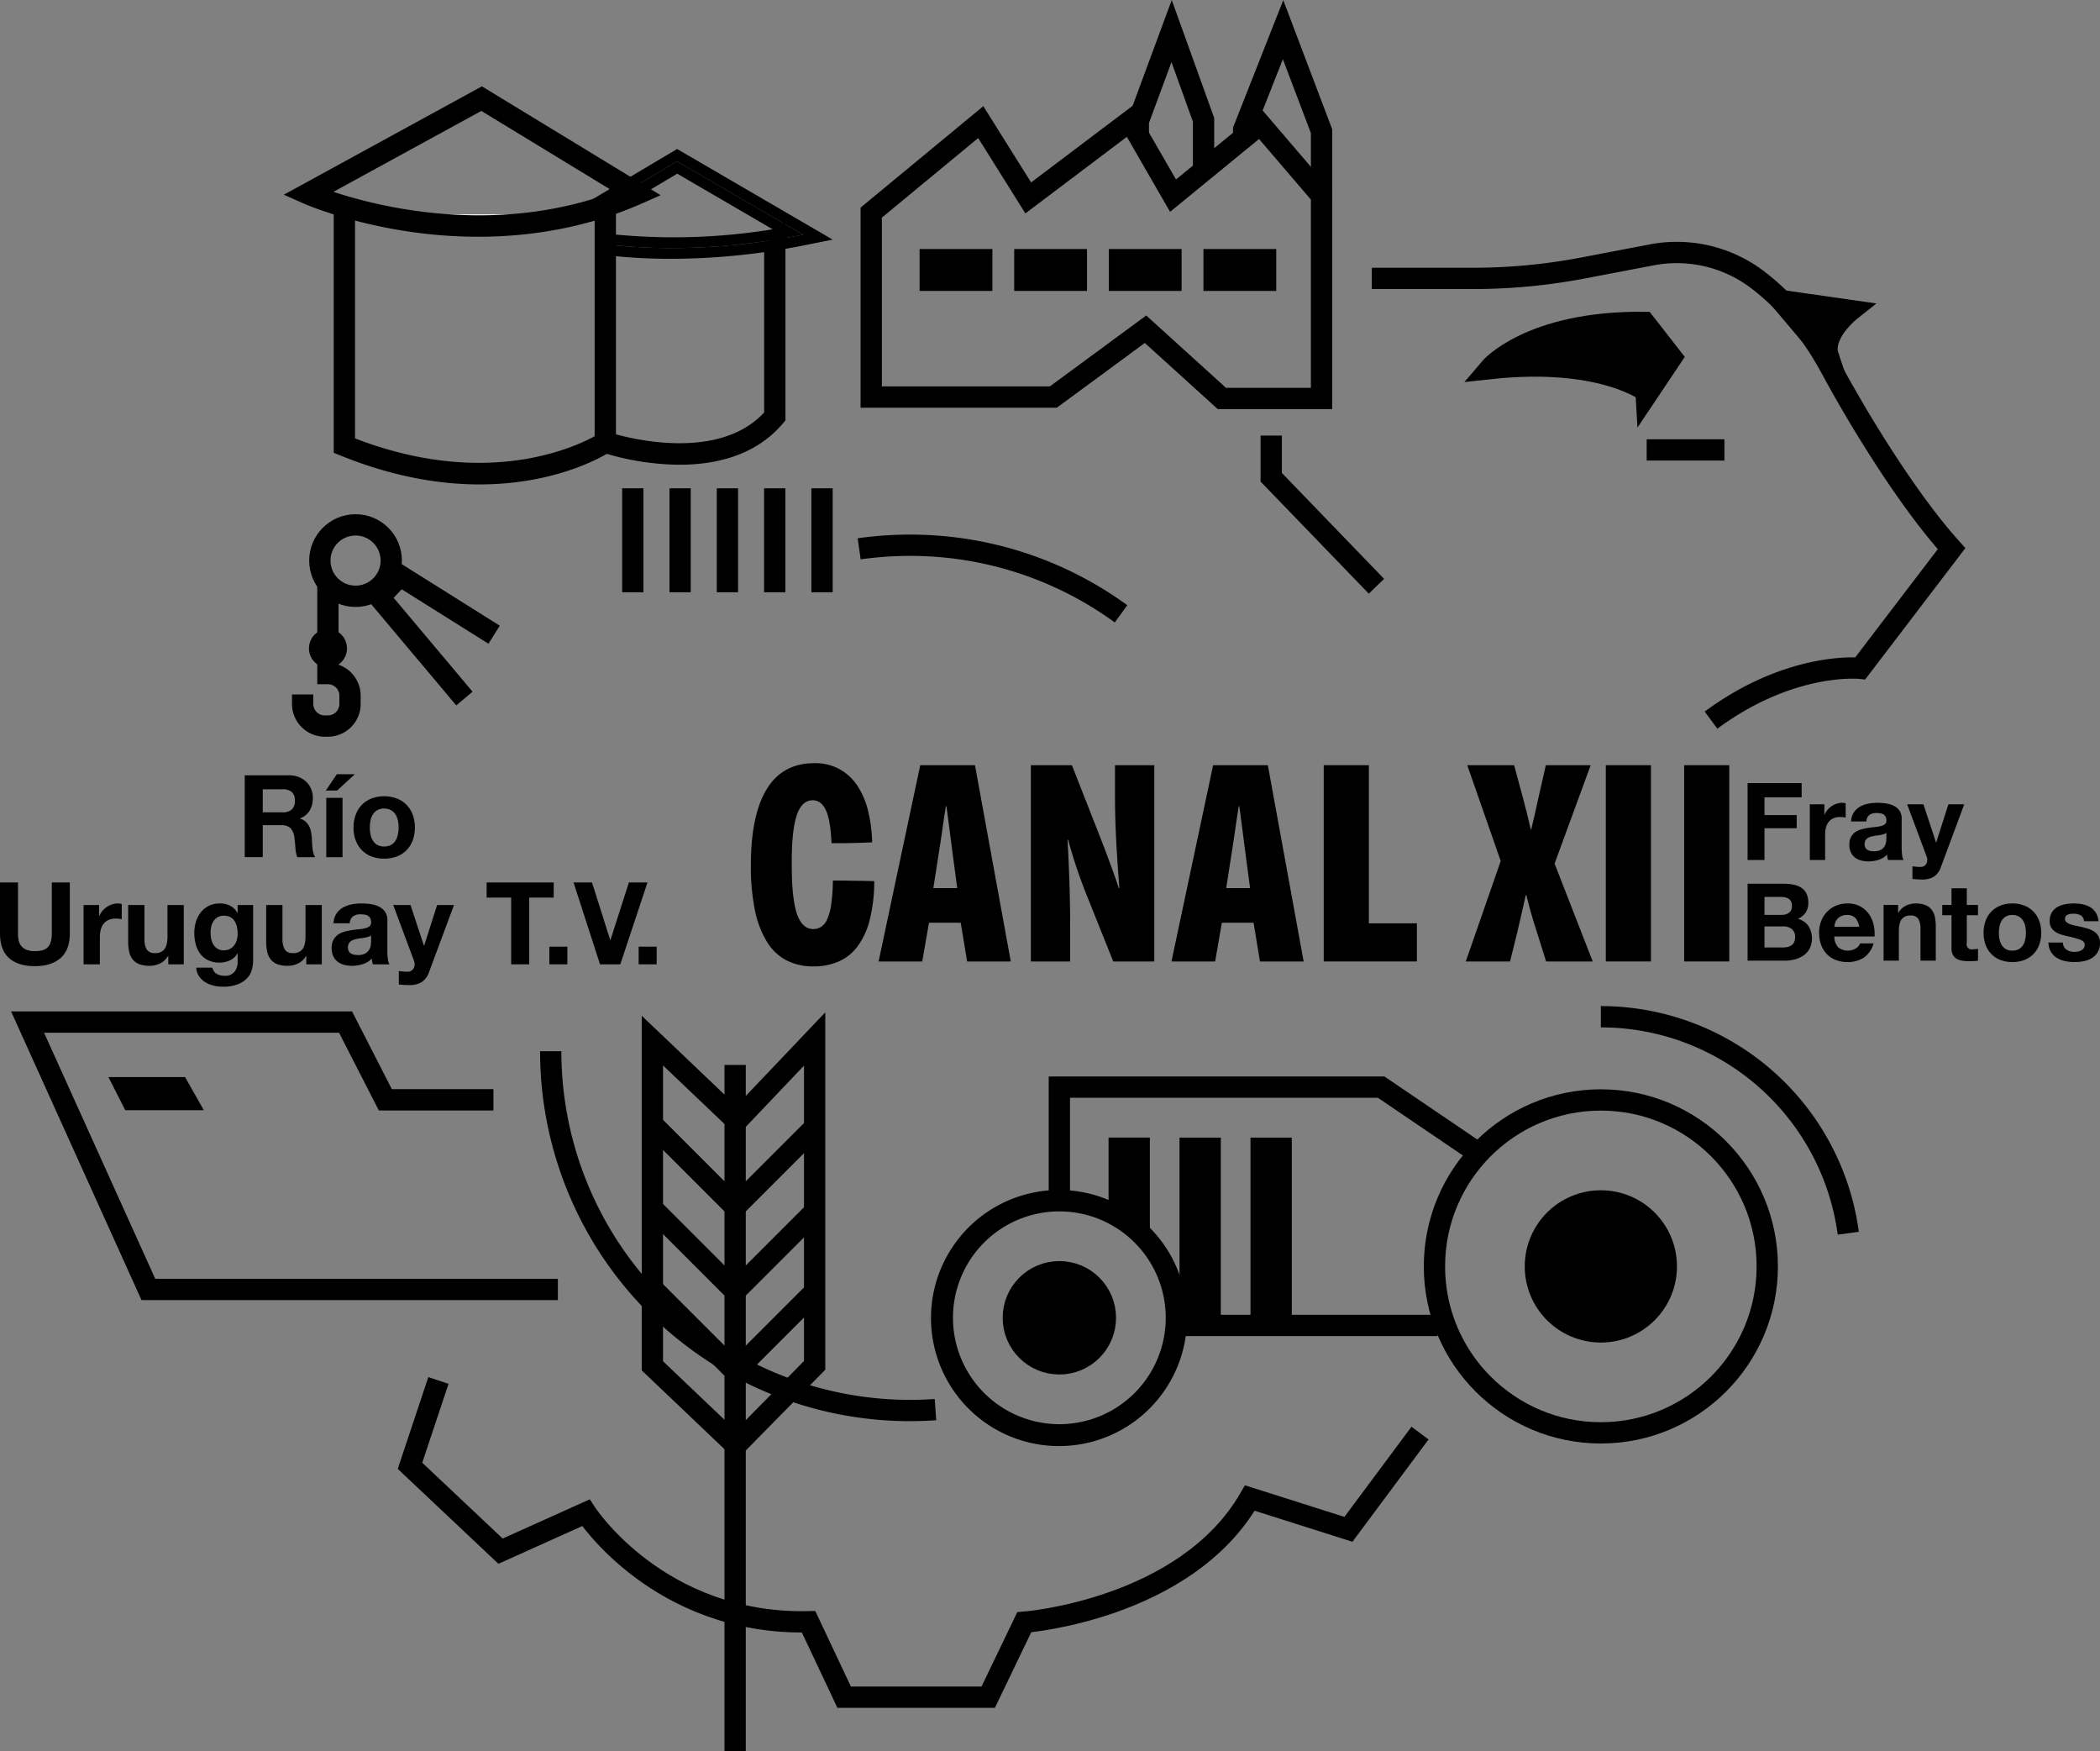 <svg id="Layer_11" data-name="Layer 11" xmlns="http://www.w3.org/2000/svg" width="887.781" height="740.176" viewBox="0 0 887.781 740.176">
  <rect x="0" y="0" width="887.781" height="740.176" fill="#808080" stroke="none"/>
  <defs>
    <style>
      .cls-1, .cls-4 {
        fill: none;
      }

      .cls-1, .cls-2 {
        stroke: #000;
        stroke-miterlimit: 10;
        stroke-width: 9px;
      }

      .cls-3 {
        fill: #fff;
      }
    </style>
  </defs>
  <polyline class="cls-1" points="208.592 464.831 162.908 464.831 146.077 431.97 11.658 431.97 62.724 544.978 235.843 544.978"/>
  <path class="cls-1" d="M446.653,567.168l-12.022,36.066,38.28,36.081,36.066-16.228s30.647,47.471,94.162,46.074l15.03,31.853h60.912l15.228-31.662s68.125-5.206,95.376-52.493l41.677,13.221,30.258-40.669" transform="translate(-261.304 16.28)"/>
  <path class="cls-1" d="M841.233,101.387h42.764a248.06,248.06,0,0,0,46.517-4.4l29.071-5.55a56.432,56.432,0,0,1,10.582-1.001h0a56.432,56.432,0,0,1,34.376,11.679h0c13.182,10.125,23.074,22.913,30.976,37.536,11.85,21.93,32.355,55.504,50.819,75.945L1047.746,266.18s-29.204-3.129-63.101,21.903" transform="translate(-261.304 16.28)"/>
  <line class="cls-1" x1="696.137" y1="190.155" x2="728.991" y2="190.155"/>
  <path class="cls-2" d="M891.082,139.499s16.903-20.032,65.402-19.51L968,134.763l-9.951,14.86S939.059,134.284,891.082,139.499Z" transform="translate(-261.304 16.28)"/>
  <path class="cls-2" d="M1014.37,110.774l29.204,4.172s-12.516,9.908-9.387,19.295Z" transform="translate(-261.304 16.28)"/>
  <polygon class="cls-1" points="445.303 167.814 368.31 167.814 368.31 89.865 414.61 51.608 434.695 83.648 477.734 51.173 495.906 82.692 532.816 52.477 558.684 82.692 558.684 168.423 516.557 168.423 484.277 139.143 445.303 167.814"/>
  <polyline class="cls-1" points="558.684 82.692 558.684 55.441 542.423 12.541 525.759 54.799 525.759 59.143"/>
  <polyline class="cls-1" points="481.224 57.706 481.224 51.191 495.303 13.127 508.807 50.639 508.807 70.061"/>
  <g>
    <rect class="cls-1" x="393.258" y="109.751" width="21.775" height="8.71"/>
    <rect class="cls-1" x="433.258" y="109.751" width="21.775" height="8.71"/>
    <rect class="cls-1" x="473.258" y="109.751" width="21.775" height="8.71"/>
    <rect class="cls-1" x="513.258" y="109.751" width="21.775" height="8.71"/>
  </g>
  <g>
    <path d="M519.095,77.975h-2.603v9h7.044c-2.013-.264-3.143-.447-3.143-.447Z" transform="translate(-261.304 16.28)"/>
    <polygon points="332.053 94.255 325.87 94.255 332.053 98.577 332.053 94.255"/>
    <path d="M578.433,86.975h5.924v71.079c-21.345,23.011-65.267,8.486-65.716,8.334l-2.898,8.52a112.075,112.075,0,0,0,32.859,5.226c15.045,0,32.063-3.728,43.69-17.469l1.065-1.258V83.405A96.555,96.555,0,0,1,578.433,86.975Z" transform="translate(-261.304 16.28)"/>
    <path class="cls-3" d="M594.425,83.044l-1.069-.747v1.108C593.714,83.286,594.072,83.167,594.425,83.044Z" transform="translate(-261.304 16.28)"/>
  </g>
  <g>
    <path d="M547.553,46.692,500.858,74.439c10.306-3.611,19.497-6.718,19.497-6.718l.003.365L547.576,51.913l53.225,30.996c-34.009,6.809-61.793,6.33-80.28,4.414l.038,4.57a242.224,242.224,0,0,0,24.489,1.208,288.816,288.816,0,0,0,56.636-5.78l11.635-2.33Z" transform="translate(-261.304 16.28)"/>
    <path d="M547.599,57.133l40.355,23.502a260.53,260.53,0,0,1-67.473,2.116l.038,4.571c18.487,1.916,46.271,2.395,80.28-4.414L547.576,51.913,520.359,68.086l.044,5.209Z" transform="translate(-261.304 16.28)"/>
  </g>
  <g>
    <g>
      <path class="cls-4" d="M419.713,74.328H411.39v94.668c54.981,21.254,92.487,3.947,101.304-.911V74.328H505.322C472.135,82.592,441.011,79.126,419.713,74.328Z" transform="translate(-261.304 16.28)"/>
      <path d="M505.322,74.328h7.372v93.757c-8.817,4.858-46.323,22.166-101.304.911V74.328h8.324c-6.893-1.553-12.754-3.242-17.324-4.72V175.082l2.806,1.14c22.473,9.13,42.275,12.236,58.823,12.236,34.166,0,54.452-13.247,55.685-14.076l1.99-1.337V69.3A158.281,158.281,0,0,1,505.322,74.328Z" transform="translate(-261.304 16.28)"/>
      <path class="cls-3" d="M505.322,74.328H419.713C441.011,79.126,472.135,82.592,505.322,74.328Z" transform="translate(-261.304 16.28)"/>
    </g>
    <path d="M463.444,83.779A200.115,200.115,0,0,1,434.291,81.62c-26.431-3.905-43.952-11.594-44.685-11.919l-8.319-3.693L465.026,20.209l75.565,46.015-7.878,3.48C508.388,80.45,484.14,83.779,463.444,83.779ZM402.261,64.795c19.645,6.491,68.605,18.673,118.667-.007L464.785,30.6Z" transform="translate(-261.304 16.28)"/>
  </g>
  <polyline class="cls-1" points="196.331 295.238 160.395 252.494 169.081 243.274 208.887 268.256"/>
  <circle class="cls-1" cx="150.309" cy="236.927" r="15.094"/>
  <path class="cls-1" d="M399.93,229.542v38.867h0a9.35,9.35,0,0,1,9.35,9.35v3.473a9.35,9.35,0,0,1-9.35,9.35h-1.336a9.35,9.35,0,0,1-9.35-9.35v-4.007" transform="translate(-261.304 16.28)"/>
  <ellipse class="cls-1" cx="138.653" cy="274.031" rx="3.554" ry="3.696"/>
  <circle class="cls-1" cx="676.765" cy="535.242" r="70.348"/>
  <circle class="cls-2" cx="676.765" cy="535.242" r="27.678"/>
  <path d="M747.409,502.649V464.527H729.952V490.88a54.118,54.118,0,1,0,17.457,11.769ZM664.175,540.68a44.974,44.974,0,1,1,44.974,44.974A45.026,45.026,0,0,1,664.175,540.68Z" transform="translate(-261.304 16.28)"/>
  <circle class="cls-2" cx="447.846" cy="556.96" r="19.465"/>
  <polyline class="cls-1" points="447.846 507.485 447.846 459.474 583.891 459.474 626.946 488.689"/>
  <line class="cls-1" x1="498.552" y1="560.19" x2="607.725" y2="560.19"/>
  <rect x="528.649" y="480.808" width="17.457" height="80.032"/>
  <rect x="498.649" y="480.808" width="17.457" height="80.032"/>
  <path class="cls-1" d="M938.068,413.44a105.542,105.542,0,0,1,104.598,91.498" transform="translate(-261.304 16.28)"/>
  <path class="cls-1" d="M938.068,413.44" transform="translate(-261.304 16.28)"/>
  <polyline class="cls-1" points="537.413 184.088 537.413 201.714 581.895 247.779"/>
  <line class="cls-1" x1="267.519" y1="206.373" x2="267.519" y2="250.306"/>
  <line class="cls-1" x1="287.519" y1="206.373" x2="287.519" y2="250.306"/>
  <line class="cls-1" x1="307.519" y1="206.373" x2="307.519" y2="250.306"/>
  <line class="cls-1" x1="327.519" y1="206.373" x2="327.519" y2="250.306"/>
  <line class="cls-1" x1="347.519" y1="206.373" x2="347.519" y2="250.306"/>
  <g>
    <line class="cls-1" x1="310.779" y1="740.176" x2="310.779" y2="450.098"/>
    <polygon class="cls-1" points="311.101 610.876 275.796 577.265 275.796 439.809 311.444 473.763 344.39 439.123 344.39 577.068 311.101 610.876"/>
    <polyline class="cls-1" points="275.11 474.469 310.779 510.138 344.047 476.87"/>
    <polyline class="cls-1" points="275.11 510.043 310.779 545.712 344.047 512.444"/>
    <polyline class="cls-1" points="275.11 543.923 310.779 579.592 344.047 546.324"/>
  </g>
  <path class="cls-1" d="M624.521,215.671" transform="translate(-261.304 16.28)"/>
  <path class="cls-1" d="M656.778,579.483q-5.354.376-10.806.379A151.847,151.847,0,0,1,494.125,428.015" transform="translate(-261.304 16.28)"/>
  <path class="cls-1" d="M624.521,215.671a153.15,153.15,0,0,1,21.451-1.503,151.162,151.162,0,0,1,89.252,28.986" transform="translate(-261.304 16.28)"/>
  <g id="Layer_73" data-name="Layer 73">
    <g>
      <path d="M383.433,311.39a11.143,11.143,0,0,1,4.192.751,9.664,9.664,0,0,1,3.199,2.059,8.961,8.961,0,0,1,2.035,3.029,9.722,9.722,0,0,1,.703,3.708,10.404,10.404,0,0,1-1.285,5.283,8.066,8.066,0,0,1-4.192,3.393v.097a5.881,5.881,0,0,1,2.327,1.188,6.589,6.589,0,0,1,1.502,1.89,8.802,8.802,0,0,1,.848,2.399,21.037,21.037,0,0,1,.363,2.617q.048.825.097,1.939.048,1.115.169,2.277a15.166,15.166,0,0,0,.388,2.205,5.067,5.067,0,0,0,.8,1.769h-7.609a13.399,13.399,0,0,1-.775-3.926q-.145-2.278-.436-4.362a6.882,6.882,0,0,0-1.648-3.974,5.668,5.668,0,0,0-4.119-1.26h-7.609v13.521h-7.609V311.39Zm-2.714,15.654a5.755,5.755,0,0,0,3.926-1.163,4.828,4.828,0,0,0,1.308-3.78,4.612,4.612,0,0,0-1.308-3.659,5.84,5.84,0,0,0-3.926-1.139h-8.336v9.741Z" transform="translate(-261.304 16.28)"/>
      <path d="M399.038,317.836l4.652-6.882h7.609l-7.463,6.882Zm7.076,3.102v25.056h-6.882V320.938Z" transform="translate(-261.304 16.28)"/>
      <path d="M411.686,328.038a11.459,11.459,0,0,1,6.688-6.833,14.312,14.312,0,0,1,5.331-.945,14.508,14.508,0,0,1,5.356.945,11.412,11.412,0,0,1,6.712,6.833,15.402,15.402,0,0,1,.92,5.452,15.198,15.198,0,0,1-.92,5.428,11.778,11.778,0,0,1-2.617,4.144,11.4,11.4,0,0,1-4.095,2.642,14.861,14.861,0,0,1-5.356.92,14.658,14.658,0,0,1-5.331-.92,11.432,11.432,0,0,1-4.071-2.642,11.754,11.754,0,0,1-2.617-4.144,15.18,15.18,0,0,1-.92-5.428A15.381,15.381,0,0,1,411.686,328.038Zm6.252,8.384a7.789,7.789,0,0,0,.994,2.568,5.28,5.28,0,0,0,1.866,1.817,5.69,5.69,0,0,0,2.908.678,5.827,5.827,0,0,0,2.932-.678,5.227,5.227,0,0,0,1.89-1.817,7.809,7.809,0,0,0,.993-2.568,14.649,14.649,0,0,0,.291-2.932,15.02,15.02,0,0,0-.291-2.956,7.551,7.551,0,0,0-.993-2.568,5.516,5.516,0,0,0-1.89-1.817,5.676,5.676,0,0,0-2.932-.703,5.292,5.292,0,0,0-4.774,2.52,7.531,7.531,0,0,0-.994,2.568,15.02,15.02,0,0,0-.291,2.956A14.649,14.649,0,0,0,417.939,336.422Z" transform="translate(-261.304 16.28)"/>
      <path d="M286.893,388.647q-3.925,3.416-10.856,3.417-7.027,0-10.88-3.393-3.853-3.392-3.853-10.467V356.684h7.609V378.203a15.598,15.598,0,0,0,.242,2.762,5.373,5.373,0,0,0,3.174,4.096,8.781,8.781,0,0,0,3.708.654q4.071,0,5.622-1.818t1.551-5.694V356.684h7.609V378.203Q290.818,385.231,286.893,388.647Z" transform="translate(-261.304 16.28)"/>
      <path d="M303.177,366.232v4.653h.097a8.447,8.447,0,0,1,1.309-2.157,8.575,8.575,0,0,1,1.89-1.696,9.25,9.25,0,0,1,2.278-1.09,8.223,8.223,0,0,1,2.52-.388,5.392,5.392,0,0,1,1.503.242v6.397q-.485-.096-1.163-.169a12.275,12.275,0,0,0-1.308-.073,7.337,7.337,0,0,0-3.199.63,5.543,5.543,0,0,0-2.108,1.72,6.891,6.891,0,0,0-1.139,2.544,13.834,13.834,0,0,0-.339,3.15v11.292h-6.882V366.232Z" transform="translate(-261.304 16.28)"/>
      <path d="M332.449,391.288v-3.49h-.145a7.742,7.742,0,0,1-3.393,3.151,10.02,10.02,0,0,1-4.265.969,12.036,12.036,0,0,1-4.532-.726,6.536,6.536,0,0,1-2.787-2.06,8.053,8.053,0,0,1-1.429-3.248,20.186,20.186,0,0,1-.412-4.24v-15.412h6.882v14.152a8.774,8.774,0,0,0,.97,4.628,3.753,3.753,0,0,0,3.441,1.527,4.77,4.77,0,0,0,4.071-1.672q1.259-1.672,1.26-5.501V366.232h6.882V391.288Z" transform="translate(-261.304 16.28)"/>
      <path d="M367.9,393.13a8.495,8.495,0,0,1-1.769,3.611,10.546,10.546,0,0,1-3.926,2.835,16.918,16.918,0,0,1-6.882,1.163,16.063,16.063,0,0,1-3.756-.46,11.962,11.962,0,0,1-3.49-1.43,8.596,8.596,0,0,1-2.617-2.497,7.229,7.229,0,0,1-1.188-3.659h6.833a3.926,3.926,0,0,0,1.89,2.689,6.785,6.785,0,0,0,3.248.752,4.997,4.997,0,0,0,4.24-1.745,6.847,6.847,0,0,0,1.284-4.41v-3.297h-.097a6.815,6.815,0,0,1-3.175,2.933,10.286,10.286,0,0,1-4.337.945,10.945,10.945,0,0,1-4.846-.993,9.186,9.186,0,0,1-3.344-2.714,11.317,11.317,0,0,1-1.914-4.022,19.047,19.047,0,0,1-.606-4.87,15.625,15.625,0,0,1,.703-4.677,12.215,12.215,0,0,1,2.06-3.974,9.954,9.954,0,0,1,3.368-2.739,10.113,10.113,0,0,1,4.628-1.018,9.692,9.692,0,0,1,4.337.921,7.491,7.491,0,0,1,3.126,3.102h.097v-3.344h6.543v23.457A16.832,16.832,0,0,1,367.9,393.13Zm-9.426-8.336a5.367,5.367,0,0,0,1.841-1.551,6.867,6.867,0,0,0,1.091-2.205,9.153,9.153,0,0,0,.363-2.593,14.221,14.221,0,0,0-.291-2.932,7.334,7.334,0,0,0-.969-2.448,5.034,5.034,0,0,0-1.793-1.696,5.66,5.66,0,0,0-2.811-.63,5.043,5.043,0,0,0-2.496.582,5.248,5.248,0,0,0-1.745,1.575,6.648,6.648,0,0,0-1.018,2.278,11.226,11.226,0,0,0-.315,2.69,13.671,13.671,0,0,0,.267,2.69,7.246,7.246,0,0,0,.921,2.399,5.361,5.361,0,0,0,1.72,1.744,4.868,4.868,0,0,0,2.666.68A5.479,5.479,0,0,0,358.474,384.794Z" transform="translate(-261.304 16.28)"/>
      <path d="M390.799,391.288v-3.49h-.145a7.741,7.741,0,0,1-3.393,3.151,10.019,10.019,0,0,1-4.265.969,12.036,12.036,0,0,1-4.532-.726,6.535,6.535,0,0,1-2.787-2.06,8.051,8.051,0,0,1-1.43-3.248,20.186,20.186,0,0,1-.412-4.24v-15.412h6.882v14.152a8.774,8.774,0,0,0,.97,4.628,3.753,3.753,0,0,0,3.441,1.527,4.77,4.77,0,0,0,4.071-1.672q1.259-1.672,1.26-5.501V366.232h6.882V391.288Z" transform="translate(-261.304 16.28)"/>
      <path d="M403.496,369.915a8.249,8.249,0,0,1,2.714-2.569,11.834,11.834,0,0,1,3.708-1.381,21.105,21.105,0,0,1,4.144-.412,28.135,28.135,0,0,1,3.829.267,11.73,11.73,0,0,1,3.538,1.042,6.972,6.972,0,0,1,2.617,2.157,6.026,6.026,0,0,1,1.018,3.659v13.037a26.211,26.211,0,0,0,.194,3.248,5.862,5.862,0,0,0,.679,2.326h-6.979a9.768,9.768,0,0,1-.315-1.187,10.246,10.246,0,0,1-.169-1.236,8.972,8.972,0,0,1-3.877,2.374,15.575,15.575,0,0,1-4.556.678,12.294,12.294,0,0,1-3.344-.436,7.641,7.641,0,0,1-2.714-1.357,6.306,6.306,0,0,1-1.817-2.327,7.859,7.859,0,0,1-.654-3.344,7.304,7.304,0,0,1,.751-3.513,6.276,6.276,0,0,1,1.939-2.205A8.691,8.691,0,0,1,406.913,377.5a29.116,29.116,0,0,1,3.077-.654q1.55-.242,3.053-.388a18.376,18.376,0,0,0,2.666-.436,4.647,4.647,0,0,0,1.841-.848,1.864,1.864,0,0,0,.63-1.624,3.652,3.652,0,0,0-.364-1.769,2.676,2.676,0,0,0-.97-1.018,3.817,3.817,0,0,0-1.405-.485,11.578,11.578,0,0,0-1.721-.122,5.222,5.222,0,0,0-3.198.873,3.891,3.891,0,0,0-1.357,2.908h-6.882A7.994,7.994,0,0,1,403.496,369.915Zm13.595,9.717a11.105,11.105,0,0,1-1.405.364q-.752.145-1.575.242-.825.098-1.648.242a12.403,12.403,0,0,0-1.527.388,4.52,4.52,0,0,0-1.308.654,3.109,3.109,0,0,0-.897,1.042,3.35,3.35,0,0,0-.339,1.599,3.234,3.234,0,0,0,.339,1.551,2.592,2.592,0,0,0,.921.993,3.868,3.868,0,0,0,1.357.509,8.68,8.68,0,0,0,1.599.146,6.079,6.079,0,0,0,3.15-.679,4.529,4.529,0,0,0,1.648-1.623,5.215,5.215,0,0,0,.655-1.914,13.32,13.32,0,0,0,.121-1.552v-2.569A3.079,3.079,0,0,1,417.091,379.632Z" transform="translate(-261.304 16.28)"/>
      <path d="M439.65,398.752a9.984,9.984,0,0,1-5.525,1.308q-1.066,0-2.108-.073-1.042-.071-2.108-.169v-5.67q.969.095,1.987.193a14.366,14.366,0,0,0,2.036.049,2.673,2.673,0,0,0,2.011-1.066,3.438,3.438,0,0,0,.654-2.035,4.138,4.138,0,0,0-.291-1.551l-8.772-23.505h7.318l5.67,17.156h.097l5.476-17.156h7.124l-10.468,28.158A8.482,8.482,0,0,1,439.65,398.752Z" transform="translate(-261.304 16.28)"/>
      <path d="M467.032,363.082v-6.397h28.352v6.397H485.012V391.288H477.403V363.082Z" transform="translate(-261.304 16.28)"/>
      <path d="M501.151,383.824v7.464h-7.609v-7.464Z" transform="translate(-261.304 16.28)"/>
      <path d="M514.963,391.288l-11.195-34.604h7.803l7.706,24.329h.097l7.803-24.329h7.851L523.542,391.288Z" transform="translate(-261.304 16.28)"/>
      <path d="M538.904,383.824v7.464h-7.609v-7.464Z" transform="translate(-261.304 16.28)"/>
    </g>
    <g>
      <path d="M1022.953,314.696v6.008h-15.704v7.51h13.61v5.553h-13.61v13.428h-7.146V314.696Z" transform="translate(-261.304 16.28)"/>
      <path d="M1032.556,323.663v4.37h.091a7.897,7.897,0,0,1,1.229-2.026,8.087,8.087,0,0,1,1.775-1.593,8.695,8.695,0,0,1,2.139-1.024,7.725,7.725,0,0,1,2.367-.364,5.059,5.059,0,0,1,1.411.228v6.008q-.455-.09-1.092-.159a11.531,11.531,0,0,0-1.23-.069,6.886,6.886,0,0,0-3.003.592,5.203,5.203,0,0,0-1.98,1.615,6.466,6.466,0,0,0-1.07,2.39,12.988,12.988,0,0,0-.318,2.959v10.605H1026.41V323.663Z" transform="translate(-261.304 16.28)"/>
      <path d="M1044.982,327.122a7.746,7.746,0,0,1,2.549-2.413,11.105,11.105,0,0,1,3.482-1.297,19.823,19.823,0,0,1,3.891-.387,26.408,26.408,0,0,1,3.596.25,11.012,11.012,0,0,1,3.322.979,6.545,6.545,0,0,1,2.458,2.026,5.659,5.659,0,0,1,.955,3.436v12.244a24.628,24.628,0,0,0,.182,3.049,5.511,5.511,0,0,0,.637,2.185h-6.554a9.208,9.208,0,0,1-.296-1.115,9.651,9.651,0,0,1-.159-1.161,8.422,8.422,0,0,1-3.641,2.23,14.631,14.631,0,0,1-4.279.637,11.546,11.546,0,0,1-3.14-.41,7.185,7.185,0,0,1-2.549-1.274,5.924,5.924,0,0,1-1.706-2.185,7.388,7.388,0,0,1-.615-3.141,6.862,6.862,0,0,1,.705-3.3,5.891,5.891,0,0,1,1.821-2.071,8.155,8.155,0,0,1,2.549-1.161,27.326,27.326,0,0,1,2.89-.614q1.457-.228,2.868-.365a17.275,17.275,0,0,0,2.503-.41,4.371,4.371,0,0,0,1.73-.796,1.749,1.749,0,0,0,.592-1.525,3.43,3.43,0,0,0-.341-1.661,2.517,2.517,0,0,0-.911-.956,3.587,3.587,0,0,0-1.32-.455,10.884,10.884,0,0,0-1.615-.114,4.905,4.905,0,0,0-3.004.82,3.652,3.652,0,0,0-1.274,2.731h-6.463A7.498,7.498,0,0,1,1044.982,327.122Zm12.767,9.126a10.428,10.428,0,0,1-1.32.342q-.706.137-1.479.227-.775.092-1.548.228a11.67,11.67,0,0,0-1.433.364,4.251,4.251,0,0,0-1.23.614,2.922,2.922,0,0,0-.842.979,3.145,3.145,0,0,0-.319,1.502,3.035,3.035,0,0,0,.319,1.456,2.439,2.439,0,0,0,.865.933,3.641,3.641,0,0,0,1.274.478,8.139,8.139,0,0,0,1.502.137,5.709,5.709,0,0,0,2.959-.637,4.267,4.267,0,0,0,1.547-1.525,4.883,4.883,0,0,0,.615-1.798,12.394,12.394,0,0,0,.114-1.457v-2.412A2.893,2.893,0,0,1,1057.749,336.248Z" transform="translate(-261.304 16.28)"/>
      <path d="M1078.936,354.204a9.374,9.374,0,0,1-5.189,1.229q-1.002,0-1.98-.069-.98-.068-1.981-.159v-5.325q.911.09,1.867.182a13.528,13.528,0,0,0,1.912.045,2.512,2.512,0,0,0,1.889-1.001,3.23,3.23,0,0,0,.615-1.912,3.889,3.889,0,0,0-.273-1.456l-8.239-22.076h6.873l5.326,16.113h.091l5.143-16.113h6.692l-9.833,26.445A7.96,7.96,0,0,1,1078.936,354.204Z" transform="translate(-261.304 16.28)"/>
      <path d="M1015.397,357.235a20.212,20.212,0,0,1,4.232.41,9.149,9.149,0,0,1,3.278,1.343,6.244,6.244,0,0,1,2.116,2.481,8.714,8.714,0,0,1,.751,3.824,7.118,7.118,0,0,1-1.115,4.096,8.102,8.102,0,0,1-3.3,2.686,7.811,7.811,0,0,1,4.483,3.027,9.931,9.931,0,0,1,.524,9.467,8.297,8.297,0,0,1-2.571,2.936,11.382,11.382,0,0,1-3.687,1.683,16.598,16.598,0,0,1-4.256.547h-15.749v-32.499Zm-.911,13.155a5.134,5.134,0,0,0,3.14-.911,3.438,3.438,0,0,0,1.229-2.959,3.775,3.775,0,0,0-.41-1.866,3.032,3.032,0,0,0-1.093-1.138,4.613,4.613,0,0,0-1.57-.569,10.454,10.454,0,0,0-1.844-.159h-6.691v7.601Zm.41,13.791a9.547,9.547,0,0,0,2.002-.204,4.901,4.901,0,0,0,1.684-.683,3.44,3.44,0,0,0,1.161-1.298,4.461,4.461,0,0,0,.433-2.093,4.206,4.206,0,0,0-1.411-3.573,6.029,6.029,0,0,0-3.733-1.07h-7.783V384.18Z" transform="translate(-261.304 16.28)"/>
      <path d="M1038.383,384.09a6.627,6.627,0,0,0,7.556.432,4.062,4.062,0,0,0,1.729-2.071h5.69a10.8,10.8,0,0,1-4.187,6.054,12.327,12.327,0,0,1-6.827,1.82,13.449,13.449,0,0,1-5.007-.887,10.422,10.422,0,0,1-3.778-2.526,11.383,11.383,0,0,1-2.389-3.915,14.322,14.322,0,0,1-.842-5.007,13.708,13.708,0,0,1,.865-4.916,11.375,11.375,0,0,1,6.258-6.555,12.189,12.189,0,0,1,4.894-.956,11.194,11.194,0,0,1,5.234,1.161,10.453,10.453,0,0,1,3.664,3.118,12.834,12.834,0,0,1,2.071,4.46,16.624,16.624,0,0,1,.455,5.235H1036.79A6.535,6.535,0,0,0,1038.383,384.09Zm7.305-12.381a4.54,4.54,0,0,0-3.526-1.275,5.631,5.631,0,0,0-2.572.524,4.91,4.91,0,0,0-1.638,1.297,4.75,4.75,0,0,0-.865,1.638,7.398,7.398,0,0,0-.296,1.548h10.514a7.463,7.463,0,0,0-1.616-3.733Z" transform="translate(-261.304 16.28)"/>
      <path d="M1063.734,366.201v3.277h.137a7.417,7.417,0,0,1,3.185-2.981,9.216,9.216,0,0,1,4.005-.934,10.982,10.982,0,0,1,4.256.706,6.319,6.319,0,0,1,2.617,1.957,7.584,7.584,0,0,1,1.343,3.049,18.998,18.998,0,0,1,.387,3.983v14.474h-6.463V376.443a8.253,8.253,0,0,0-.91-4.347,3.526,3.526,0,0,0-3.232-1.433,4.477,4.477,0,0,0-3.824,1.57q-1.184,1.57-1.183,5.166v12.335H1057.59V366.201Z" transform="translate(-261.304 16.28)"/>
      <path d="M1097.507,366.201v4.324h-4.734V382.178a2.189,2.189,0,0,0,2.731,2.731c.365,0,.713-.015,1.048-.046a8.793,8.793,0,0,0,.956-.136v5.007a15.391,15.391,0,0,1-1.821.182q-1.002.045-1.957.046a18.901,18.901,0,0,1-2.845-.204,6.699,6.699,0,0,1-2.367-.798,4.212,4.212,0,0,1-1.616-1.684,6.016,6.016,0,0,1-.592-2.868V370.526h-3.914v-4.324h3.914v-7.055h6.463v7.055Z" transform="translate(-261.304 16.28)"/>
      <path d="M1100.739,372.87a10.759,10.759,0,0,1,6.281-6.418,13.441,13.441,0,0,1,5.007-.888,13.627,13.627,0,0,1,5.03.888,10.715,10.715,0,0,1,6.304,6.418,14.446,14.446,0,0,1,.865,5.12,14.263,14.263,0,0,1-.865,5.098,11.057,11.057,0,0,1-2.458,3.891,10.723,10.723,0,0,1-3.846,2.481,13.979,13.979,0,0,1-5.03.864,13.787,13.787,0,0,1-5.007-.864,10.755,10.755,0,0,1-3.824-2.481,11.035,11.035,0,0,1-2.458-3.891,14.241,14.241,0,0,1-.865-5.098A14.425,14.425,0,0,1,1100.739,372.87Zm5.872,7.874a7.324,7.324,0,0,0,.933,2.413,4.968,4.968,0,0,0,1.752,1.706,5.345,5.345,0,0,0,2.731.637,5.474,5.474,0,0,0,2.754-.637,4.918,4.918,0,0,0,1.775-1.706,7.337,7.337,0,0,0,.933-2.413,13.781,13.781,0,0,0,.273-2.754,14.126,14.126,0,0,0-.273-2.776,7.088,7.088,0,0,0-.933-2.412,5.186,5.186,0,0,0-1.775-1.707,5.334,5.334,0,0,0-2.754-.66,4.971,4.971,0,0,0-4.483,2.367,7.074,7.074,0,0,0-.933,2.412,14.127,14.127,0,0,0-.274,2.776,13.781,13.781,0,0,0,.273,2.754Z" transform="translate(-261.304 16.28)"/>
      <path d="M1133.851,383.885a3.782,3.782,0,0,0,1.115,1.23,4.785,4.785,0,0,0,1.57.705,7.343,7.343,0,0,0,1.844.228,6.902,6.902,0,0,0,1.434-.159,4.883,4.883,0,0,0,1.365-.501,3.096,3.096,0,0,0,1.024-.911,2.387,2.387,0,0,0,.41-1.433q0-1.457-1.934-2.185a38.791,38.791,0,0,0-5.394-1.456q-1.412-.318-2.754-.751a9.39,9.39,0,0,1-2.39-1.138,5.528,5.528,0,0,1-1.684-1.775,5.023,5.023,0,0,1-.637-2.617,7.083,7.083,0,0,1,.887-3.732,6.551,6.551,0,0,1,2.345-2.299,10.273,10.273,0,0,1,3.277-1.184,20.217,20.217,0,0,1,3.733-.342,18.661,18.661,0,0,1,3.709.364,9.844,9.844,0,0,1,3.209,1.229,7.387,7.387,0,0,1,2.344,2.299,7.727,7.727,0,0,1,1.115,3.619h-6.145a2.828,2.828,0,0,0-1.411-2.526,6.457,6.457,0,0,0-3.004-.66,11.112,11.112,0,0,0-1.183.069,3.936,3.936,0,0,0-1.161.296,2.392,2.392,0,0,0-.887.66,1.741,1.741,0,0,0-.365,1.161,1.772,1.772,0,0,0,.637,1.411,4.909,4.909,0,0,0,1.662.888,20.748,20.748,0,0,0,2.344.614q1.32.273,2.686.592a27.623,27.623,0,0,1,2.753.774,9.058,9.058,0,0,1,2.389,1.207,5.838,5.838,0,0,1,1.684,1.866,5.48,5.48,0,0,1,.637,2.754,7.146,7.146,0,0,1-3.368,6.417,9.954,9.954,0,0,1-3.436,1.343,20.05,20.05,0,0,1-3.937.387,19.48,19.48,0,0,1-4.005-.41,10.595,10.595,0,0,1-3.482-1.365,7.812,7.812,0,0,1-2.503-2.526,7.897,7.897,0,0,1-1.069-3.937h6.145A3.533,3.533,0,0,0,1133.851,383.885Z" transform="translate(-261.304 16.28)"/>
    </g>
    <g>
      <path d="M605.256,392.17a24.775,24.775,0,0,1-11.296-2.474,21.301,21.301,0,0,1-8.3-7.717,40.333,40.333,0,0,1-5.157-13.314,91.152,91.152,0,0,1-1.768-19.264q0-21.09,6.679-32.107,6.679-11.015,20.136-11.017a21.557,21.557,0,0,1,10.707,2.533,21.803,21.803,0,0,1,7.514,7.011A33.434,33.434,0,0,1,628.29,326.425a62.334,62.334,0,0,1,1.719,13.314q-8.84.353-12.966.353h-4.224q-.394-9.66-2.358-13.903-1.966-4.242-5.599-4.241-4.715,0-6.827,6.657-2.113,6.659-2.014,20.56,0,14.492,2.21,20.855t6.925,6.363a6.128,6.128,0,0,0,3.291-.943,7.305,7.305,0,0,0,2.603-3.299,23.937,23.937,0,0,0,1.67-6.304,78.171,78.171,0,0,0,.688-9.956q3.928,0,7.17.059,3.242.061,5.501.059,2.652.119,4.813.118a66.685,66.685,0,0,1-1.964,16.554,31.546,31.546,0,0,1-5.206,11.194,19.996,19.996,0,0,1-8.055,6.303A26.383,26.383,0,0,1,605.256,392.17Z" transform="translate(-261.304 16.28)"/>
      <path d="M654.03,373.709,651.2,390.079h-18.461l17.6-82.953h23.138l15.138,82.953H670.153l-2.708-16.369Zm11.938-14.646L663.877,343.31c-.616-4.677-1.723-13.661-2.462-18.831h-.246c-.861,5.169-2.092,14.4-2.831,18.831l-2.461,15.754Z" transform="translate(-261.304 16.28)"/>
      <path d="M697.104,390.079V307.126h17.354L726.15,336.91c2.092,5.292,6.031,15.754,8.123,22.153h.246c-.492-6.769-1.846-22.892-1.846-38.523V307.126h16.615v82.953h-17.354l-11.199-27.938a210.806,210.806,0,0,1-7.877-23.508h-.246c.369,7.138,1.108,20.923,1.108,37.169v14.277Z" transform="translate(-261.304 16.28)"/>
      <path d="M777.84,373.709l-2.831,16.369H756.548l17.6-82.952h23.138l15.138,82.952H793.962l-2.708-16.369Zm11.938-14.646L787.686,343.31c-.616-4.677-1.723-13.661-2.462-18.83h-.246c-.861,5.169-2.092,14.4-2.831,18.83l-2.461,15.754Z" transform="translate(-261.304 16.28)"/>
      <path d="M820.914,307.126h19.077v66.83h20.307v16.123h-39.384Z" transform="translate(-261.304 16.28)"/>
      <path d="M914.938,390.079l-4.184-13.292c-1.6-4.923-2.953-9.6-4.185-14.769h-.246c-1.108,5.169-2.338,10.215-3.446,15.138l-3.2,12.922H880.97l14.769-42.461-14.154-40.492h19.816l3.692,13.661c1.23,4.554,2.338,8.984,3.322,13.415h.247c1.108-4.677,2.092-8.861,3.076-13.538l3.077-13.539H933.77l-15.262,41.599,16.123,41.353Z" transform="translate(-261.304 16.28)"/>
      <path d="M959.244,307.126v82.953H940.167V307.126Z" transform="translate(-261.304 16.28)"/>
      <path d="M992.351,307.126v82.953H973.274V307.126Z" transform="translate(-261.304 16.28)"/>
    </g>
  </g>
  <polygon points="86.168 469.219 52.955 469.219 45.837 455.235 78.235 455.235 86.168 469.219"/>
</svg>
